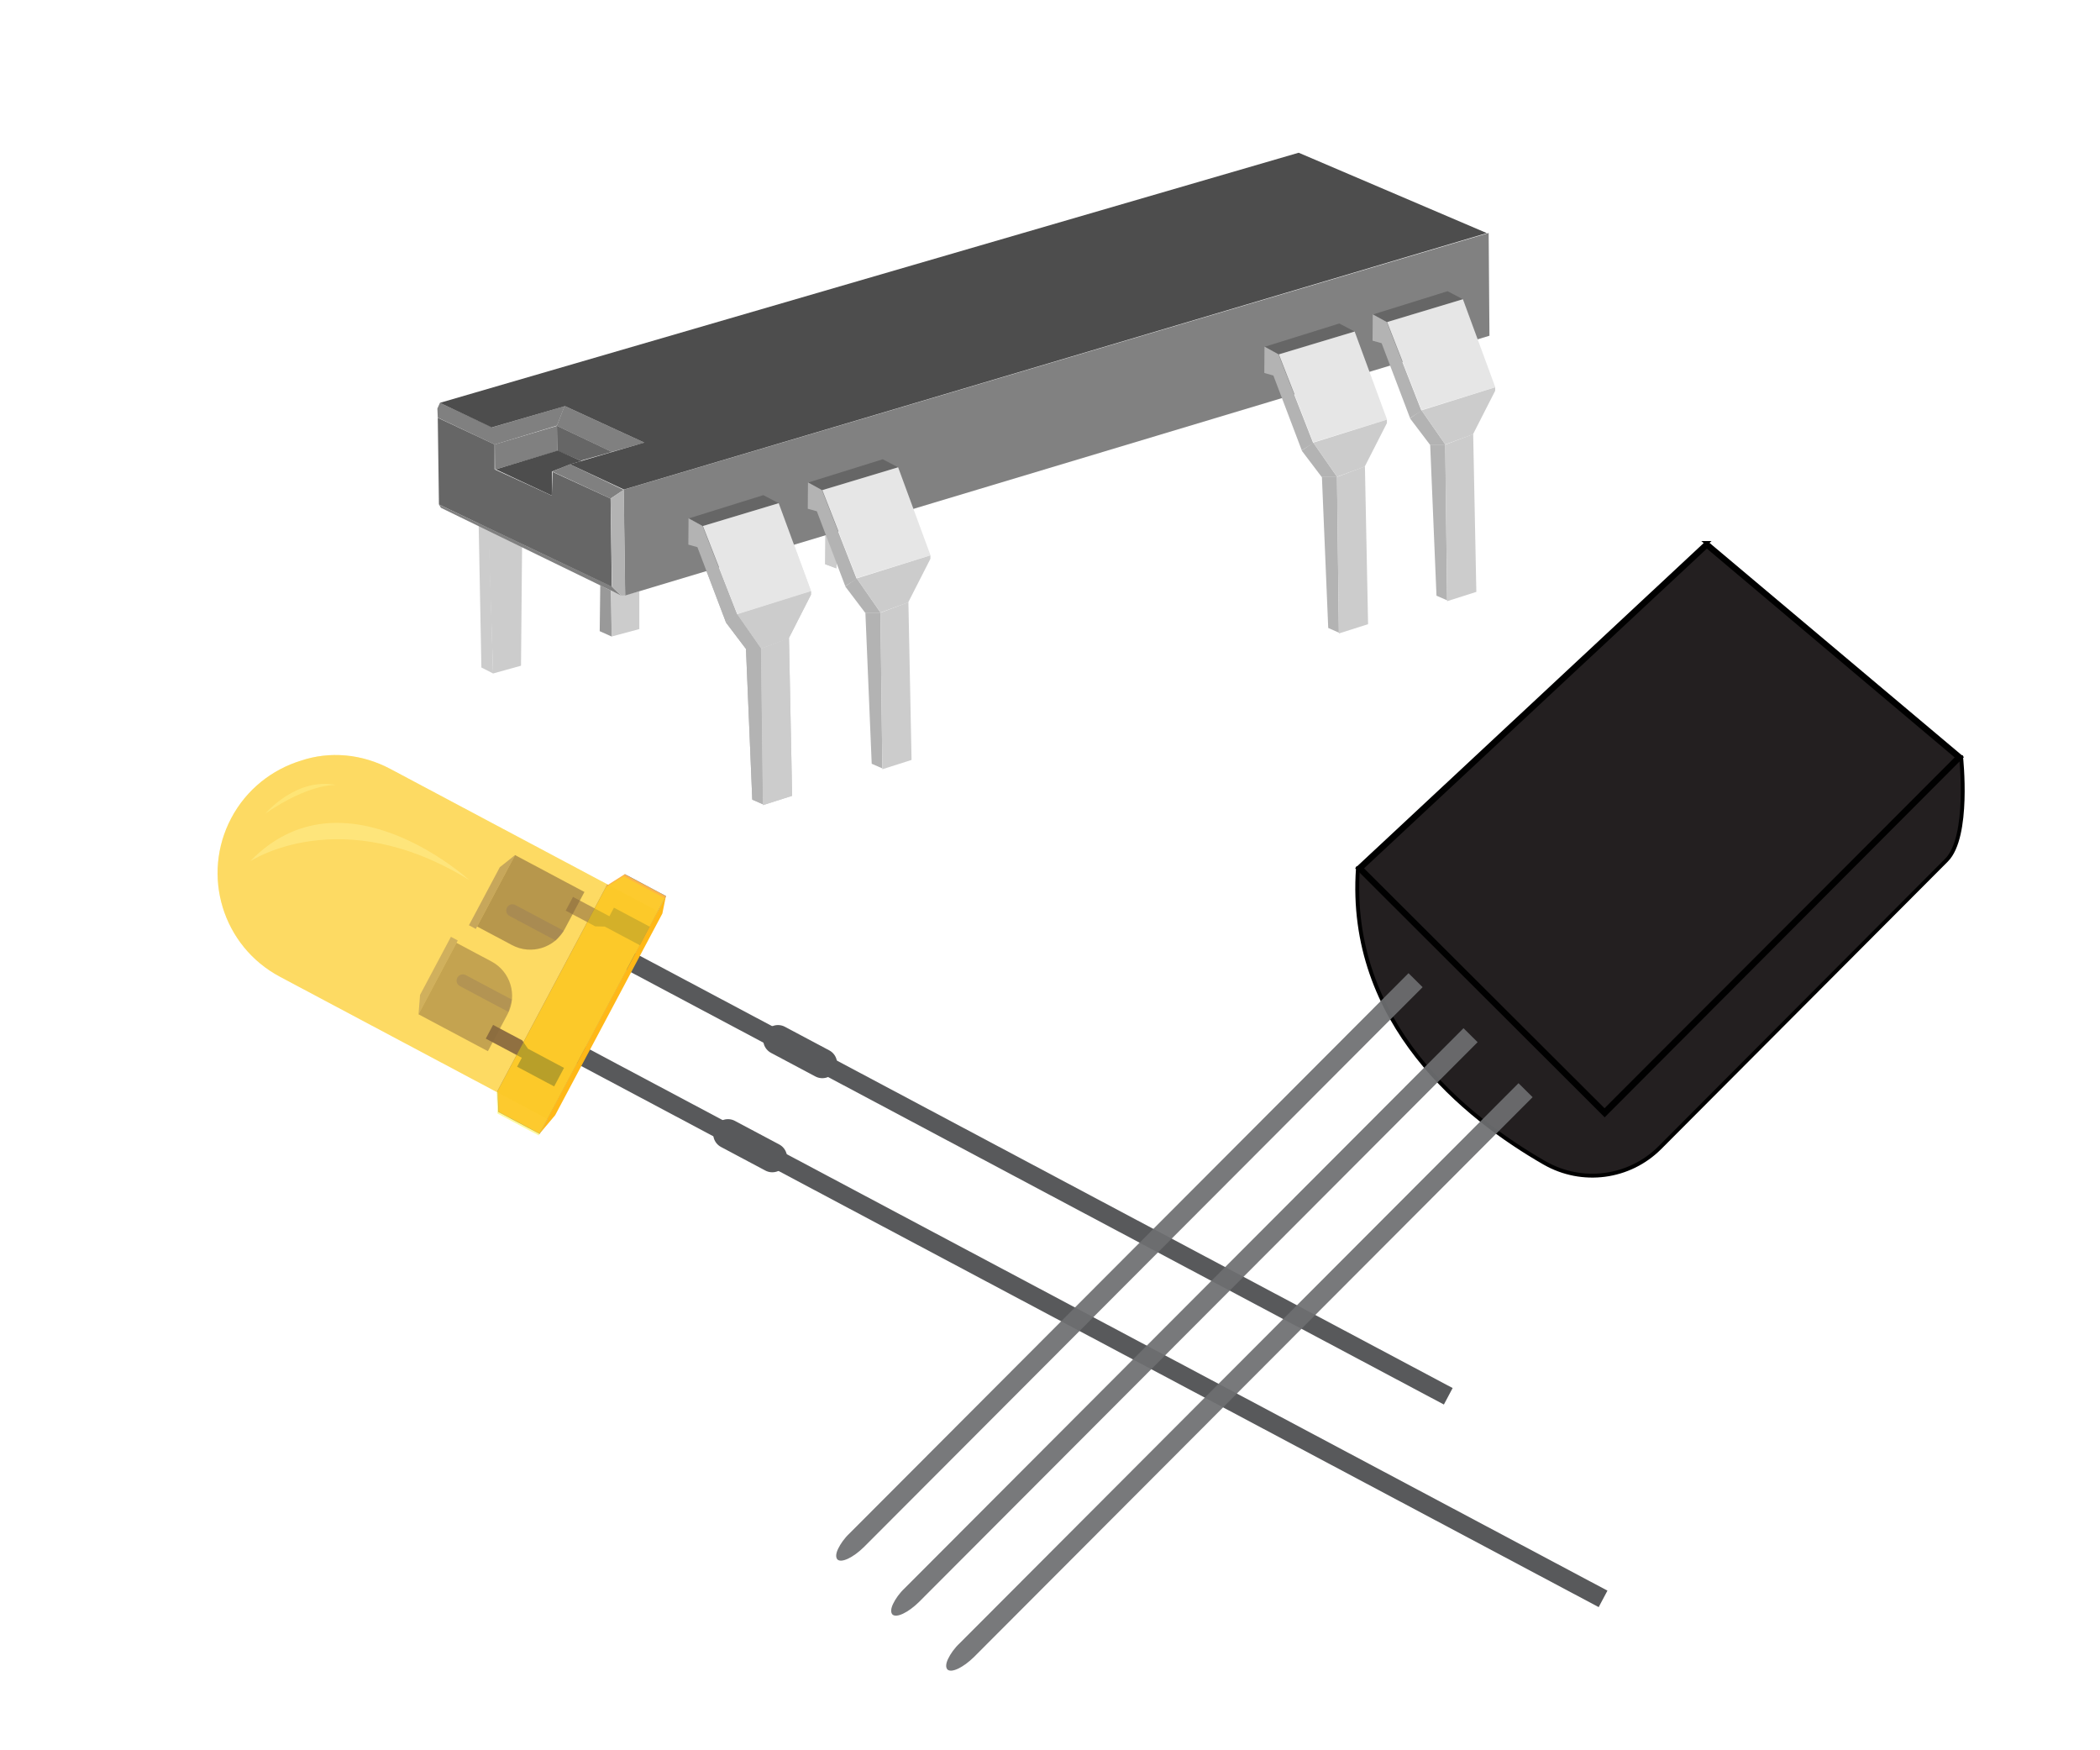 <svg width="540" height="450" xmlns="http://www.w3.org/2000/svg" xmlns:svg="http://www.w3.org/2000/svg">
 <g class="layer">
  <title>Layer 1</title>
  <g id="s_1">
   <path d="m100.389,197.702l68.87,36.619l-28.403,53.418l-68.87,-36.619c-14.745,-7.84 -20.327,-26.098 -12.487,-40.843c3.897,-7.328 10.467,-12.443 17.905,-14.717c7.309,-2.456 15.568,-1.802 22.985,2.142z" fill="#FFF200" fill-opacity="0.511" id="s_33"/>
   <path d="m160.641,224.755l10.595,5.634l-32.487,61.1l-10.595,-5.634l-0.142,-5.059l-0.083,-0.27l28.168,-52.977l0.271,-0.083" fill="#FBB040" fill-opacity="0.957" id="s_32" stroke="#58595B" stroke-width="0.057"/>
   <path d="m161.072,249.335l2.253,-4.238l210.212,111.772l-2.253,4.238l-210.212,-111.772z" fill="#58595B" id="s_31"/>
   <path d="m156.702,235.572l-9.359,-4.976l-1.878,3.532l7.593,4.037l2.459,0.062l9.359,4.976l2.535,-4.768l-9.536,-5.07" fill="#414042" id="s_30" opacity="0.6"/>
   <path d="m132.446,219.844l17.836,9.483l-5.07,9.536c-2.582,4.856 -8.668,6.717 -13.524,4.135l-9.006,-4.789l9.765,-18.365z" fill="#34383C" id="s_29" opacity="0.6"/>
   <path d="m132.446,219.844l-10.094,18.983l-1.766,-0.939l7.934,-14.922" fill="#616568" id="s_28" opacity="0.6"/>
   <path d="m132.623,219.938l-0.458,0.436l-3.343,3.092" fill="none" id="s_23" opacity="0.6"/>
   <path d="m142.857,241.801l-11.831,-6.291c-0.795,-0.423 -1.084,-1.369 -0.662,-2.164s1.369,-1.084 2.164,-0.662l12.45,6.62l-2.12,2.497z" fill="#5E6268" id="s_22" opacity="0.6"/>
   <path d="m148.326,273.477l2.253,-4.238l262.765,139.715l-2.253,4.238l-262.765,-139.715z" fill="#58595B" id="s_21"/>
   <path d="m134.183,271.959l-9.271,-4.929l1.878,-3.532l7.505,3.991l1.467,2.139l9.271,4.929l-2.535,4.768l-9.536,-5.07" fill="#414042" id="s_20"/>
   <path d="m107.622,260.781l17.836,9.483l5.07,-9.536c2.582,-4.856 0.721,-10.942 -4.135,-13.524l-9.006,-4.789l-9.765,18.365z" fill="#34383C" id="s_19" opacity="0.49"/>
   <path d="m107.622,260.781l10.094,-18.983l-1.766,-0.939l-7.934,14.922" fill="#616568" id="s_18" opacity="0.49"/>
   <path d="m108.645,255.662l-0.694,4.501l-0.152,0.712" fill="none" id="s_17" opacity="0.49"/>
   <path d="m130.721,260.152l-12.45,-6.62c-0.795,-0.423 -1.084,-1.369 -0.662,-2.164s1.369,-1.084 2.164,-0.662l11.831,6.291l-0.884,3.154z" fill="#5E6268" id="s_12" opacity="0.49"/>
   <path d="m100.389,197.702l68.87,36.619l-28.403,53.418l-68.87,-36.619c-14.745,-7.84 -20.327,-26.098 -12.487,-40.843c3.897,-7.328 10.467,-12.443 17.905,-14.717c7.309,-2.456 15.568,-1.802 22.985,2.142z" fill="#FBB040" fill-opacity="0.426" id="s_11"/>
   <path d="m160.359,225.285l10.595,5.634l-32.44,61.012l-10.595,-5.634l-0.189,-4.97l-0.083,-0.271l28.168,-52.977l0.317,-0.171" fill="#FFF200" fill-opacity="0.364" id="s_10"/>
   <path d="m138.749,291.489l4.012,-4.776l27.558,-51.829l0.918,-4.495" fill="#FFB817" id="s_9"/>
   <path d="m68.25,209.154s7.929,-9.375 18.167,-7.329c0,0 -6.742,-0.527 -18.167,7.329z" fill="#FFF28B" fill-opacity="0.464" id="s_8"/>
   <path d="m64.319,221.448s23.339,-15.565 56.336,4.811c0,0 -32.408,-29.577 -56.336,-4.811z" fill="#FFF297" fill-opacity="0.464" id="s_6"/>
   <path d="m196.704,265.563c-0.986,1.854 -0.283,4.153 1.571,5.139l11.39,6.056c1.854,0.986 4.153,0.283 5.139,-1.571s0.283,-4.153 -1.571,-5.139l-11.39,-6.056c-1.854,-0.986 -4.153,-0.283 -5.139,1.571z" fill="#58595B" id="s_4"/>
   <path d="m183.841,289.755c-0.986,1.854 -0.283,4.153 1.571,5.139l11.39,6.056c1.854,0.986 4.153,0.283 5.139,-1.571s0.283,-4.153 -1.571,-5.139l-11.39,-6.056c-1.854,-0.986 -4.153,-0.283 -5.139,1.571z" fill="#58595B" id="s_2"/>
  </g>
  <g id="s_3">
   <path d="m504.284,194.668s2.257,20.456 -3.755,26.472l-73.689,73.912c-7.845,7.863 -20.001,9.49 -29.712,3.915c-20.323,-11.677 -50.749,-35.946 -47.944,-75.753l155.099,-28.546l0,0z" fill="#231F20" id="s_5" stroke="#000000"/>
   <path d="m362.191,250.208l3.624,3.594l-143.632,143.921c-2.784,2.733 -5.806,4.184 -6.834,3.228c-0.477,-0.512 -0.443,-1.501 0.167,-2.754s1.58,-2.704 3.043,-4.068l143.632,-143.921l0,0z" fill="#6D6E71" fill-opacity="0.925" id="s_7"/>
   <path d="m349.609,223.228l89.225,-83.204l64.952,54.697l-91.139,91.415" fill="#231F20" id="s_13"/>
   <path d="m438.893,140.38l64.47,54.326l-90.769,90.933l-62.561,-62.396l88.859,-82.863m-0.044,-0.78l-89.664,83.613l63.447,63.347l91.651,-91.893l-65.435,-55.067l0,0z" fill="#414042" id="s_14" stroke="#000000"/>
   <path d="m390.476,278.492l3.624,3.594l-143.632,143.921c-2.784,2.733 -5.806,4.184 -6.834,3.228c-0.477,-0.512 -0.443,-1.501 0.167,-2.754s1.58,-2.704 3.043,-4.068l143.632,-143.921l0,0z" fill="#6D6E71" fill-opacity="0.925" id="s_15"/>
   <path d="m376.333,264.35l3.624,3.594l-143.632,143.921c-2.784,2.733 -5.806,4.184 -6.834,3.228c-0.477,-0.512 -0.443,-1.501 0.167,-2.754s1.58,-2.704 3.043,-4.068l143.632,-143.921l0,0z" fill="#6D6E71" fill-opacity="0.925" id="s_16"/>
  </g>
  <g id="s_106">
   <g id="s_24">
    <path d="m133.974,171.154l0.287,-32.138l-8.754,-4.152l1.292,38.288l7.176,-1.999l0,0z" fill="#ccc" id="s_105" stroke-width="0.401"/>
    <path d="m113.122,103.576l-0.654,1.462l0.101,2.338l14.646,6.911l15.997,-4.864l1.979,-5.002l-18.57,5.437l-13.499,-6.281l0,0z" fill="#808080" id="s_104" stroke-width="0.401"/>
    <path d="m165.745,113.808l-20.573,-9.441l-1.997,5.107l14.129,6.709l8.44,-2.376l-0,0z" fill="#808080" id="s_103" stroke-width="0.401"/>
    <path d="m146.562,119.373l-4.566,1.848l15.018,6.959l3.349,-2.229l-13.801,-6.578l0,0z" fill="#808080" id="s_102" stroke-width="0.401"/>
    <path d="m127.23,114.261l0.051,6.47l16.033,-4.784l-0.051,-6.47l-16.033,4.784l-0,0z" fill="#808080" id="s_101" stroke-width="0.401"/>
    <path d="m143.315,115.894l5.987,2.555l8.05,-2.267l-14.138,-6.709l0.101,6.422l0,0z" fill="#666" id="s_100" stroke-width="0.401"/>
    <path d="m127.484,120.674l14.41,6.741l0.051,-6.198l4.613,-1.828l2.934,-0.858l-6.075,-2.696l-15.932,4.839l-0,0z" fill="#4d4d4d" id="s_99" stroke-width="0.401"/>
    <path d="m126.799,173.152l-3.014,-1.538l-0.718,-37.674l2.583,0.923l1.148,38.288l0,0z" fill="#ccc" id="s_98" stroke-width="0.401"/>
    <path d="m112.567,107.412l0.304,22.29l44.445,21.203l-0.304,-22.725l-14.917,-6.85l-0.203,6.089l-14.714,-6.741l0,-6.415l-14.612,-6.85l0.001,-0z" fill="#666" id="s_97" stroke-width="0.401"/>
    <path d="m154.352,150.473l2.763,1.384l0.179,11.802l-3.085,-1.384l0.144,-11.802l0,0z" fill="#999" id="s_96" stroke-width="0.401"/>
    <path d="m157.257,163.656l7.139,-1.922l0,-9.722l-3.516,0.961l-1.22,-0.007l-2.511,-0.997l0.108,11.686l0,-0z" fill="#ccc" id="s_95" stroke-width="0.401"/>
    <path d="m177.104,133.285l19.179,-5.98l3.957,2.066l-19.584,5.871l-3.552,-1.957l-0,0z" fill="#666" id="s_94"/>
    <path d="m180.653,135.241l8.93,22.833l-2.943,1.848l-7.306,-19.245l-2.334,-0.652l0.051,-6.768l3.602,1.984l0,0z" fill="#b3b3b3" id="s_93"/>
    <path d="m186.617,159.977l5.15,6.796l3.983,0l-6.139,-8.834l-2.993,2.039l-0,-0z" fill="#b3b3b3" id="s_92"/>
    <path d="m180.755,135.241l19.483,-5.871l8.321,22.615l-18.975,5.871l-8.828,-22.615l-0,0z" fill="#e6e6e6" id="s_91"/>
    <path d="m189.582,157.937l18.95,-5.926l0,0.897l-5.708,11.199l-7.128,2.609l-6.114,-8.78l-0,0z" fill="#ccc" id="s_90"/>
    <path d="m196.18,206.783l-0.482,-40.039l-3.881,-0l1.624,38.843l2.74,1.196l-0,-0z" fill="#b3b3b3" id="s_89"/>
    <path d="m196.18,207l7.509,-2.392l-0.812,-40.556l-7.205,2.718l0.507,40.23l0,-0z" fill="#ccc" id="s_88"/>
    <path d="m212.254,137.665l-0.072,7.381l2.87,1.076l0.072,-1.461l-2.655,-7.073l-0.215,0.077l-0,-0z" fill="#ccc" id="s_87"/>
    <path d="m160.743,153.107l222.26,-66.789l-0.203,-26.422l-222.435,66.001l0.381,27.21l-0.003,-0z" fill="#808080" id="s_86" opacity="0.99" stroke-width="0.401"/>
    <path d="m177.104,133.285l19.179,-5.98l3.957,2.066l-19.584,5.871l-3.552,-1.957l-0,0z" fill="#666" id="s_85"/>
    <path d="m180.653,135.241l8.93,22.833l-2.943,1.848l-7.306,-19.245l-2.334,-0.652l0.051,-6.768l3.602,1.984l0,0z" fill="#b3b3b3" id="s_84"/>
    <path d="m186.617,159.977l5.15,6.796l3.983,0l-6.139,-8.834l-2.993,2.039l-0,-0z" fill="#b3b3b3" id="s_83"/>
    <path d="m180.755,135.241l19.483,-5.871l8.321,22.615l-18.975,5.871l-8.828,-22.615l-0,0z" fill="#e6e6e6" id="s_82"/>
    <path d="m189.582,157.937l18.95,-5.926l0,0.897l-5.708,11.199l-7.128,2.609l-6.114,-8.78l-0,0z" fill="#ccc" id="s_81"/>
    <path d="m196.18,206.783l-0.482,-40.039l-3.881,-0l1.624,38.843l2.74,1.196l-0,-0z" fill="#b3b3b3" id="s_80"/>
    <path d="m196.18,207l7.509,-2.392l-0.812,-40.556l-7.205,2.718l0.507,40.23l0,-0z" fill="#ccc" id="s_79"/>
    <path d="m212.259,137.672l-0.072,7.381l2.87,1.076l0.072,-1.461l-2.655,-7.073l-0.215,0.077l-0,0z" fill="#ccc" id="s_78" stroke-width="0.401"/>
    <path d="m207.815,124.059l19.179,-5.98l3.957,2.066l-19.584,5.871l-3.552,-1.957l-0,0z" fill="#666" id="s_77"/>
    <path d="m211.365,126.015l8.93,22.833l-2.943,1.848l-7.306,-19.245l-2.334,-0.652l0.051,-6.768l3.602,1.984l0,0z" fill="#b3b3b3" id="s_54"/>
    <path d="m217.328,150.75l5.15,6.796l3.983,0l-6.139,-8.834l-2.993,2.039l-0,-0z" fill="#b3b3b3" id="s_53"/>
    <path d="m211.466,126.015l19.483,-5.871l8.321,22.615l-18.975,5.871l-8.828,-22.615l-0,0z" fill="#e6e6e6" id="s_52"/>
    <path d="m220.293,148.711l18.95,-5.926l0,0.897l-5.708,11.199l-7.128,2.609l-6.114,-8.78l-0,0z" fill="#ccc" id="s_51"/>
    <path d="m226.891,197.557l-0.482,-40.039l-3.881,-0l1.624,38.843l2.74,1.196l-0,-0z" fill="#b3b3b3" id="s_50"/>
    <path d="m226.891,197.774l7.509,-2.392l-0.812,-40.556l-7.205,2.718l0.507,40.23l0,-0z" fill="#ccc" id="s_49"/>
    <path d="m325.207,89.153l19.179,-5.98l3.957,2.066l-19.584,5.871l-3.552,-1.957l-0,0z" fill="#666" id="s_48"/>
    <path d="m328.757,91.109l8.93,22.833l-2.943,1.848l-7.306,-19.245l-2.334,-0.652l0.051,-6.768l3.602,1.984l0,0z" fill="#b3b3b3" id="s_47"/>
    <path d="m334.72,115.845l5.15,6.796l3.983,0l-6.139,-8.834l-2.993,2.039l-0,-0z" fill="#b3b3b3" id="s_46"/>
    <path d="m328.858,91.109l19.483,-5.871l8.321,22.615l-18.975,5.871l-8.828,-22.615l-0,0z" fill="#e6e6e6" id="s_45"/>
    <path d="m337.685,113.805l18.95,-5.926l0,0.897l-5.708,11.199l-7.128,2.609l-6.114,-8.78l-0,0z" fill="#ccc" id="s_44"/>
    <path d="m344.283,162.651l-0.482,-40.039l-3.881,-0l1.624,38.843l2.74,1.196l-0,-0z" fill="#b3b3b3" id="s_43"/>
    <path d="m344.283,162.868l7.509,-2.392l-0.812,-40.556l-7.205,2.718l0.507,40.23l0,-0z" fill="#ccc" id="s_42"/>
    <path d="m353.045,80.85l19.179,-5.98l3.957,2.066l-19.584,5.871l-3.552,-1.957l-0,0z" fill="#666" id="s_41"/>
    <path d="m356.595,82.806l8.93,22.833l-2.943,1.848l-7.306,-19.245l-2.334,-0.652l0.051,-6.768l3.602,1.984l0,0z" fill="#b3b3b3" id="s_40"/>
    <path d="m362.558,107.542l5.15,6.796l3.983,0l-6.139,-8.834l-2.993,2.039l-0,-0z" fill="#b3b3b3" id="s_39"/>
    <path d="m356.696,82.806l19.483,-5.871l8.321,22.615l-18.975,5.871l-8.828,-22.615l-0,0z" fill="#e6e6e6" id="s_38"/>
    <path d="m365.524,105.502l18.95,-5.926l0,0.897l-5.708,11.199l-7.128,2.609l-6.114,-8.78l-0,0z" fill="#ccc" id="s_37"/>
    <path d="m372.121,154.348l-0.482,-40.039l-3.881,-0l1.624,38.843l2.74,1.196l-0,-0z" fill="#b3b3b3" id="s_36"/>
    <path d="m372.121,154.565l7.509,-2.392l-0.812,-40.556l-7.205,2.718l0.507,40.23l0,-0z" fill="#ccc" id="s_35"/>
    <path d="m160.402,125.908l0.368,27.169l-1.015,0.054l-2.385,-2.311l-0.355,-22.63l3.387,-2.283l-0,0z" fill="#b3b3b3" id="s_27" stroke-width="0.401"/>
    <path d="m112.869,129.696l0.511,0.865l46.282,22.527l-2.368,-2.307l-44.425,-21.086l-0,0z" fill="#808080" id="s_26" stroke-width="0.401"/>
    <path d="m113.116,103.572l13.349,6.313l18.815,-5.469l20.398,9.372l-19.122,5.588l13.887,6.48l221.878,-65.927l-48.375,-20.661l-220.83,64.303l-0,0.001z" fill="#4d4d4d" id="s_25" stroke-width="0.401"/>
   </g>
  </g>
 </g>
</svg>